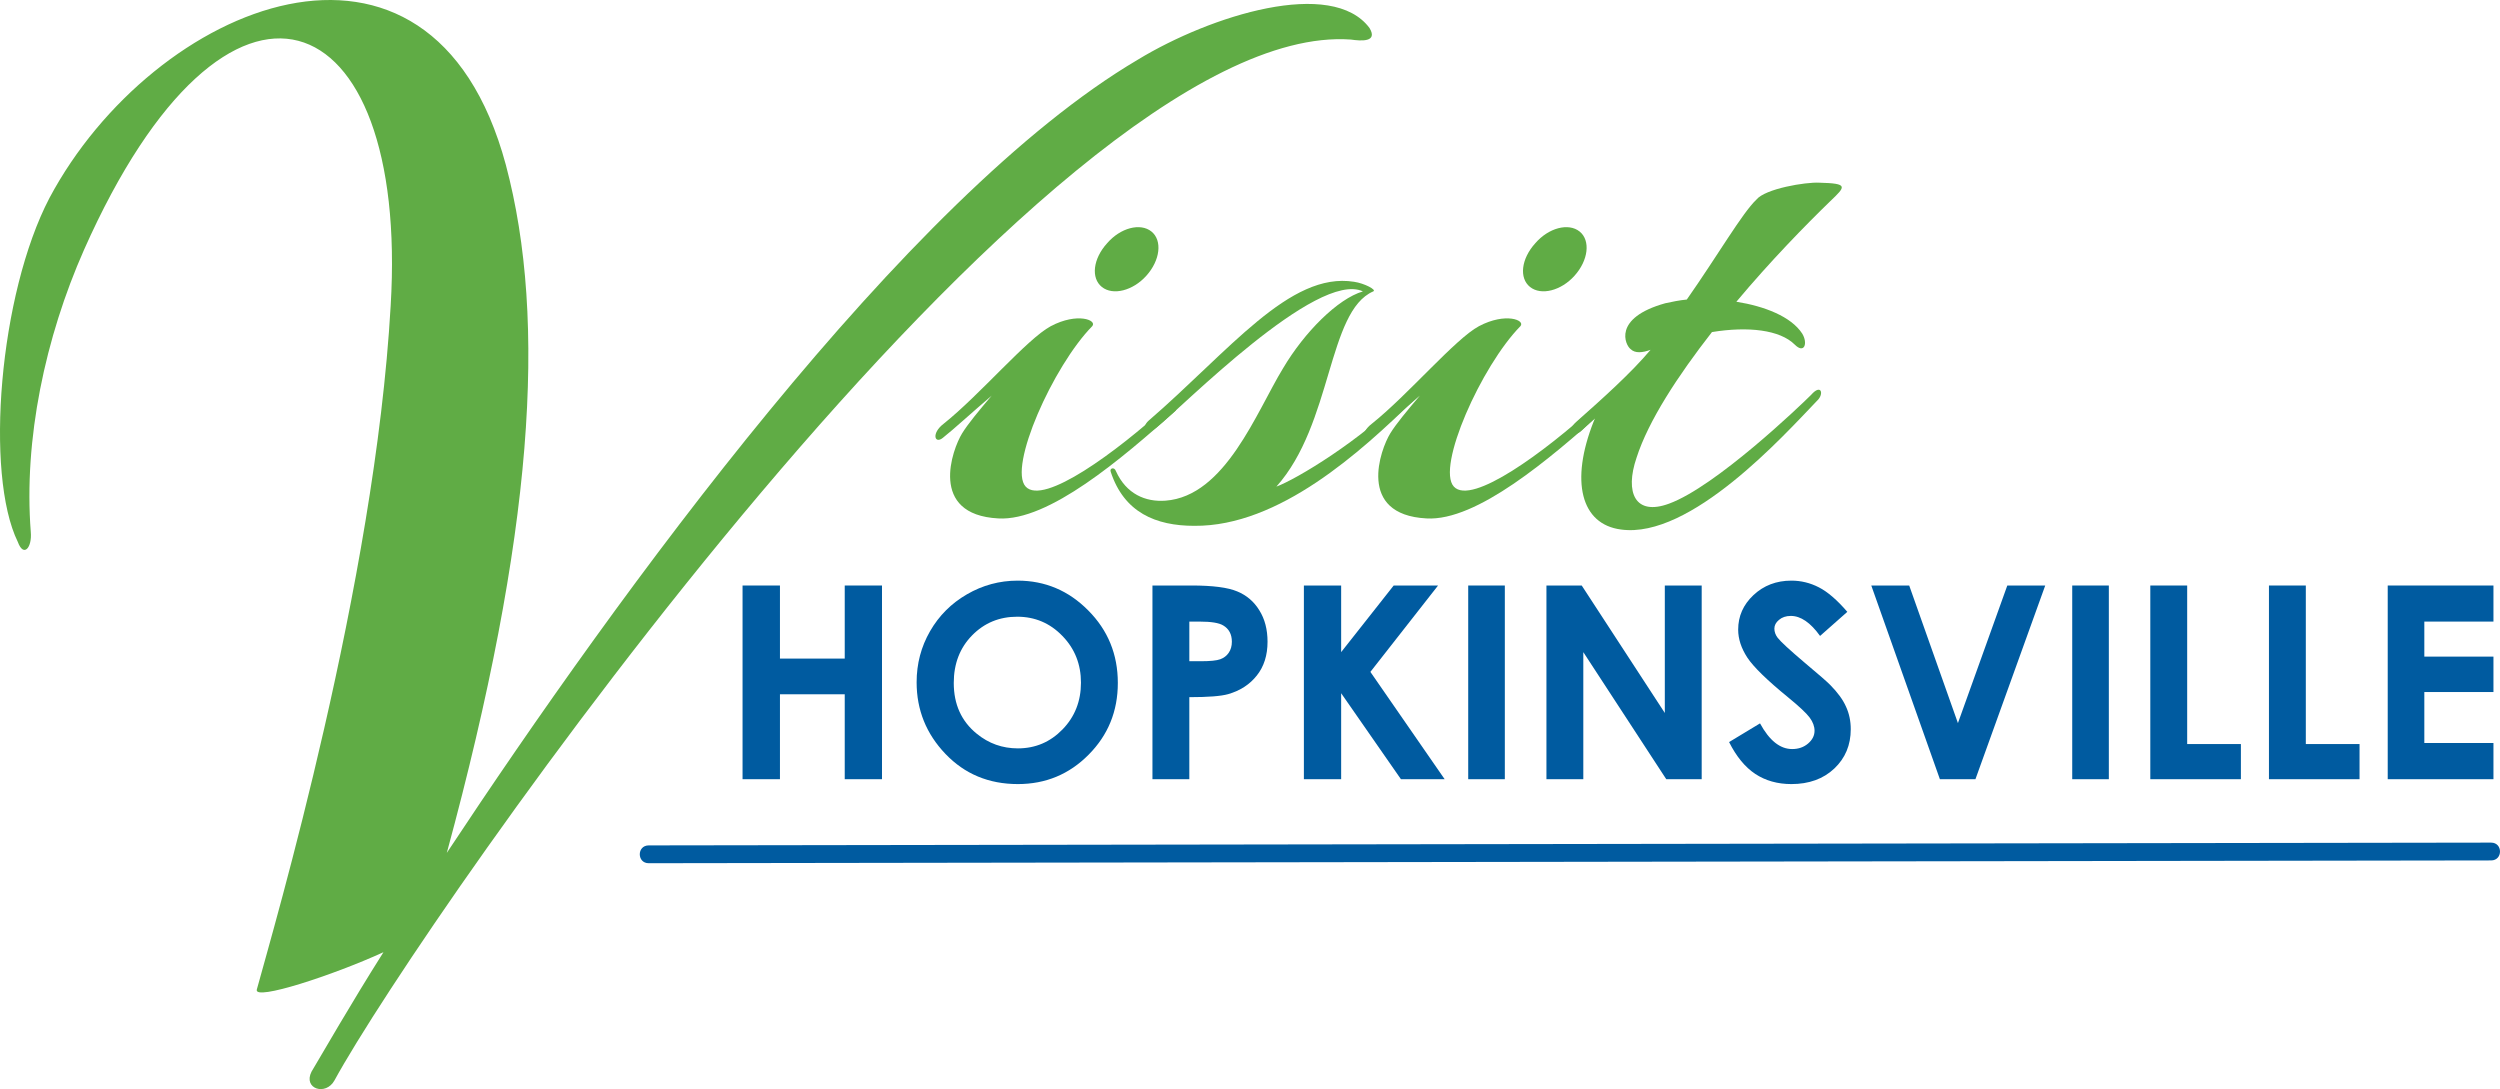 <svg xmlns="http://www.w3.org/2000/svg" xmlns:xlink="http://www.w3.org/1999/xlink" id="Layer_1" x="0px" y="0px" width="405.167px" height="176.51px" viewBox="0 0 405.167 176.51" xml:space="preserve"><polygon fill-rule="evenodd" clip-rule="evenodd" fill="#005BA0" points="120.343,94.892 126.404,94.892 126.404,106.735  136.903,106.735 136.903,94.892 142.943,94.892 142.943,126.283 136.903,126.283 136.903,112.519 126.404,112.519 126.404,126.283  120.343,126.283 "></polygon><path fill-rule="evenodd" clip-rule="evenodd" fill="#005BA0" d="M164.923,94.102c4.439,0,8.251,1.607,11.438,4.823 c3.202,3.216,4.802,7.135,4.802,11.759c0,4.581-1.579,8.458-4.738,11.631c-3.144,3.173-6.964,4.758-11.459,4.759 c-4.71,0-8.622-1.629-11.737-4.888c-3.116-3.258-4.674-7.127-4.674-11.609c0-3.002,0.725-5.761,2.177-8.28 c1.451-2.518,3.442-4.509,5.975-5.975C159.253,94.842,161.992,94.103,164.923,94.102 M164.859,99.949c-2.902,0-5.342,1.01-7.32,3.03 s-2.966,4.588-2.966,7.704c0,3.472,1.244,6.218,3.735,8.237c1.934,1.579,4.154,2.368,6.658,2.368c2.831,0,5.242-1.023,7.234-3.073 c1.992-2.048,2.987-4.572,2.988-7.575c0-2.987-1.003-5.513-3.009-7.575C170.173,100.988,167.733,99.949,164.859,99.949"></path><path fill-rule="evenodd" clip-rule="evenodd" fill="#005BA0" d="M186.775,94.891h6.339c3.428,0,5.896,0.32,7.405,0.961 c1.522,0.627,2.717,1.65,3.585,3.073c0.881,1.408,1.321,3.102,1.322,5.079c0,2.191-0.576,4.012-1.729,5.463 c-1.139,1.451-2.688,2.461-4.652,3.03c-1.152,0.328-3.251,0.491-6.295,0.491v13.295h-5.976V94.891z M192.751,107.162h1.899 c1.494,0,2.532-0.107,3.116-0.32c0.583-0.214,1.038-0.562,1.366-1.046c0.341-0.497,0.512-1.095,0.512-1.792 c0-1.209-0.47-2.091-1.409-2.646c-0.682-0.412-1.949-0.618-3.798-0.618h-1.686V107.162z"></path><polygon fill-rule="evenodd" clip-rule="evenodd" fill="#005BA0" points="211.317,94.892 217.356,94.892 217.356,105.689  225.871,94.892 233.062,94.892 222.094,108.891 234.13,126.283 227.045,126.283 217.356,112.348 217.356,126.283 211.317,126.283  "></polygon><rect x="237.949" y="94.892" fill-rule="evenodd" clip-rule="evenodd" fill="#005BA0" width="5.934" height="31.392"></rect><polygon fill-rule="evenodd" clip-rule="evenodd" fill="#005BA0" points="250.626,94.892 256.345,94.892 269.811,115.549  269.811,94.892 275.787,94.892 275.787,126.283 270.046,126.283 256.602,105.689 256.602,126.283 250.626,126.283 "></polygon><path fill-rule="evenodd" clip-rule="evenodd" fill="#005BA0" d="M299.39,99.16l-4.418,3.904c-1.552-2.162-3.131-3.243-4.737-3.244 c-0.783,0-1.424,0.215-1.921,0.641c-0.498,0.413-0.747,0.883-0.747,1.409s0.177,1.023,0.534,1.493 c0.482,0.626,1.94,1.971,4.374,4.033c2.276,1.907,3.656,3.109,4.141,3.607c1.209,1.223,2.062,2.396,2.561,3.521 c0.513,1.11,0.769,2.326,0.769,3.649c0,2.576-0.891,4.702-2.668,6.381c-1.779,1.679-4.098,2.518-6.957,2.518 c-2.234,0-4.182-0.548-5.847-1.643c-1.651-1.095-3.066-2.816-4.247-5.165l5.015-3.03c1.508,2.775,3.243,4.161,5.207,4.161 c1.025,0,1.885-0.299,2.582-0.896c0.697-0.598,1.046-1.287,1.046-2.07c0-0.711-0.264-1.422-0.79-2.134 c-0.526-0.711-1.686-1.799-3.478-3.266c-3.415-2.788-5.62-4.936-6.616-6.444c-0.996-1.522-1.493-3.037-1.493-4.545 c0-2.178,0.824-4.04,2.475-5.592c1.665-1.564,3.715-2.347,6.146-2.348c1.564,0,3.051,0.363,4.46,1.088 C296.202,95.916,297.738,97.238,299.39,99.16"></path><polygon fill-rule="evenodd" clip-rule="evenodd" fill="#005BA0" points="303.273,94.892 309.419,94.892 317.315,117.191  325.317,94.892 331.464,94.892 320.153,126.283 314.391,126.283 "></polygon><rect x="335.839" y="94.892" fill-rule="evenodd" clip-rule="evenodd" fill="#005BA0" width="5.933" height="31.392"></rect><polygon fill-rule="evenodd" clip-rule="evenodd" fill="#005BA0" points="348.493,94.892 354.469,94.892 354.469,120.586  363.175,120.586 363.175,126.283 348.493,126.283 "></polygon><polygon fill-rule="evenodd" clip-rule="evenodd" fill="#005BA0" points="367.722,94.892 373.696,94.892 373.696,120.586  382.403,120.586 382.403,126.283 367.722,126.283 "></polygon><polygon fill-rule="evenodd" clip-rule="evenodd" fill="#005BA0" points="386.97,94.892 404.106,94.892 404.106,100.738  392.903,100.738 392.903,106.415 404.106,106.415 404.106,112.155 392.903,112.155 392.903,120.415 404.106,120.415  404.106,126.283 386.97,126.283 "></polygon><path fill-rule="evenodd" clip-rule="evenodd" fill="#60AC45" d="M186.606,37.517c-1.798-1.438-5.033-0.599-7.191,1.918 c-2.277,2.516-2.637,5.633-0.839,7.072c1.797,1.437,5.034,0.598,7.19-1.8C188.045,42.191,188.403,38.955,186.606,37.517  M190.441,66.642c0.6-0.481,0-2.039-1.319-0.839c-8.149,7.43-20.014,16.179-22.891,13.063c-2.876-3.117,4.435-19.536,10.786-26.008 c0.84-0.958-2.395-2.277-6.711,0c-3.835,2.037-11.505,11.147-17.378,15.821c-2.039,1.558-1.439,3.356-0.12,2.277 c1.678-1.318,4.674-4.075,7.909-6.833c-2.037,2.398-3.835,4.556-4.793,6.114c-1.558,2.517-5.514,13.184,5.872,13.782 C169.947,84.498,181.813,74.312,190.441,66.642"></path><path fill-rule="evenodd" clip-rule="evenodd" fill="#60AC45" d="M229.153,64.844c1.077-1.079,0.239-2.279-1.079-1.079 c-7.551,7.67-17.979,13.903-21.214,15.1c9.109-10.186,8.27-28.404,15.7-31.64c0.6-0.239-1.438-1.318-3.116-1.558 c-10.426-1.678-20.254,11.266-33.319,22.533c-1.079,0.958-0.958,2.875,1.319,1.077c4.074-3.235,26.007-25.528,33.438-22.052 c-4.075,1.198-9.469,6.591-12.943,12.464c-4.314,7.072-9.349,20.735-19.056,21.453c-3.237,0.24-6.354-1.077-8.031-4.793 c-0.239-0.719-1.078-0.479-0.839,0.12c2.158,6.592,7.311,8.75,13.542,8.75C207.339,85.338,220.644,73.114,229.153,64.844"></path><path fill-rule="evenodd" clip-rule="evenodd" fill="#60AC45" d="M255.998,37.517c-1.798-1.438-5.033-0.599-7.191,1.918 c-2.276,2.516-2.637,5.633-0.839,7.072c1.798,1.437,5.034,0.598,7.191-1.8C257.437,42.191,257.796,38.955,255.998,37.517  M259.833,66.642c0.6-0.481,0-2.039-1.318-0.839c-8.149,7.43-20.015,16.179-22.891,13.063c-2.877-3.117,4.434-19.536,10.786-26.008 c0.839-0.958-2.396-2.277-6.712,0c-3.835,2.037-11.505,11.147-17.377,15.821c-2.039,1.558-1.44,3.356-0.121,2.277 c1.679-1.318,4.675-4.075,7.91-6.833c-2.038,2.398-3.835,4.556-4.794,6.114c-1.559,2.517-5.514,13.184,5.872,13.782 C239.34,84.498,251.205,74.312,259.833,66.642"></path><path fill-rule="evenodd" clip-rule="evenodd" fill="#60AC45" d="M296.627,32.603c2.516-2.396,2.995-2.876-1.798-2.996 c-2.158-0.12-8.749,0.959-10.188,2.756c-2.276,2.158-6.23,8.989-11.265,16.181c-1.198,0.12-2.398,0.359-3.476,0.599 c-8.63,2.397-6.472,6.832-5.635,7.432c0.722,0.718,1.919,0.598,3.237,0.119c-3.116,3.716-7.791,7.909-11.986,11.625 c-1.916,1.68-0.357,2.638,0.84,1.44l2.158-2.039l-0.239,0.599c-3.837,9.708-2.039,16.661,4.433,17.498 c11.267,1.559,26.368-15.221,31.761-20.853c1.2-1.079,0.722-2.877-0.959-0.959c-1.797,1.798-15.46,14.861-23.011,17.619 c-5.512,2.037-7.191-1.798-5.273-7.432c1.917-5.991,6.713-13.303,12.225-20.375c5.874-0.958,11.027-0.359,13.423,2.037 c1.559,1.559,2.158-0.239,1.2-1.797c-1.798-2.756-6.113-4.435-10.667-5.154C286.919,42.312,292.671,36.438,296.627,32.603"></path><path fill-rule="evenodd" clip-rule="evenodd" fill="#60AC45" d="M221.957,4.545c-6.066-8.166-25.663-2.1-37.563,5.133 c-37.56,22.164-84.219,86.554-111.982,128.546C86.41,86.668,88.745,52.136,81.978,26.709C69.846-18.315,24.821,0.581,8.022,32.073 C-0.144,47.705-2.476,76.866,2.889,87.832c0.933,2.566,2.335,0.936,2.1-1.632c-1.167-14.933,2.336-31.497,8.633-45.726 c23.331-52.493,52.724-40.827,49.691,9.099c-2.566,45.025-18.895,100.551-21.697,110.814c-0.466,1.865,12.367-2.332,20.53-6.066 c-5.596,8.868-9.565,15.867-11.662,19.366c-1.403,2.797,2.331,3.965,3.73,1.398C68.212,149.424,169.699,2.912,218.924,6.41 C220.555,6.646,223.356,6.877,221.957,4.545"></path><path fill="#005BA0" d="M403.726,139.447l-298.592,0.452c-1.925,0.003-1.929-2.885-0.004-2.888l298.592-0.451 C405.646,136.558,405.65,139.444,403.726,139.447"></path></svg>